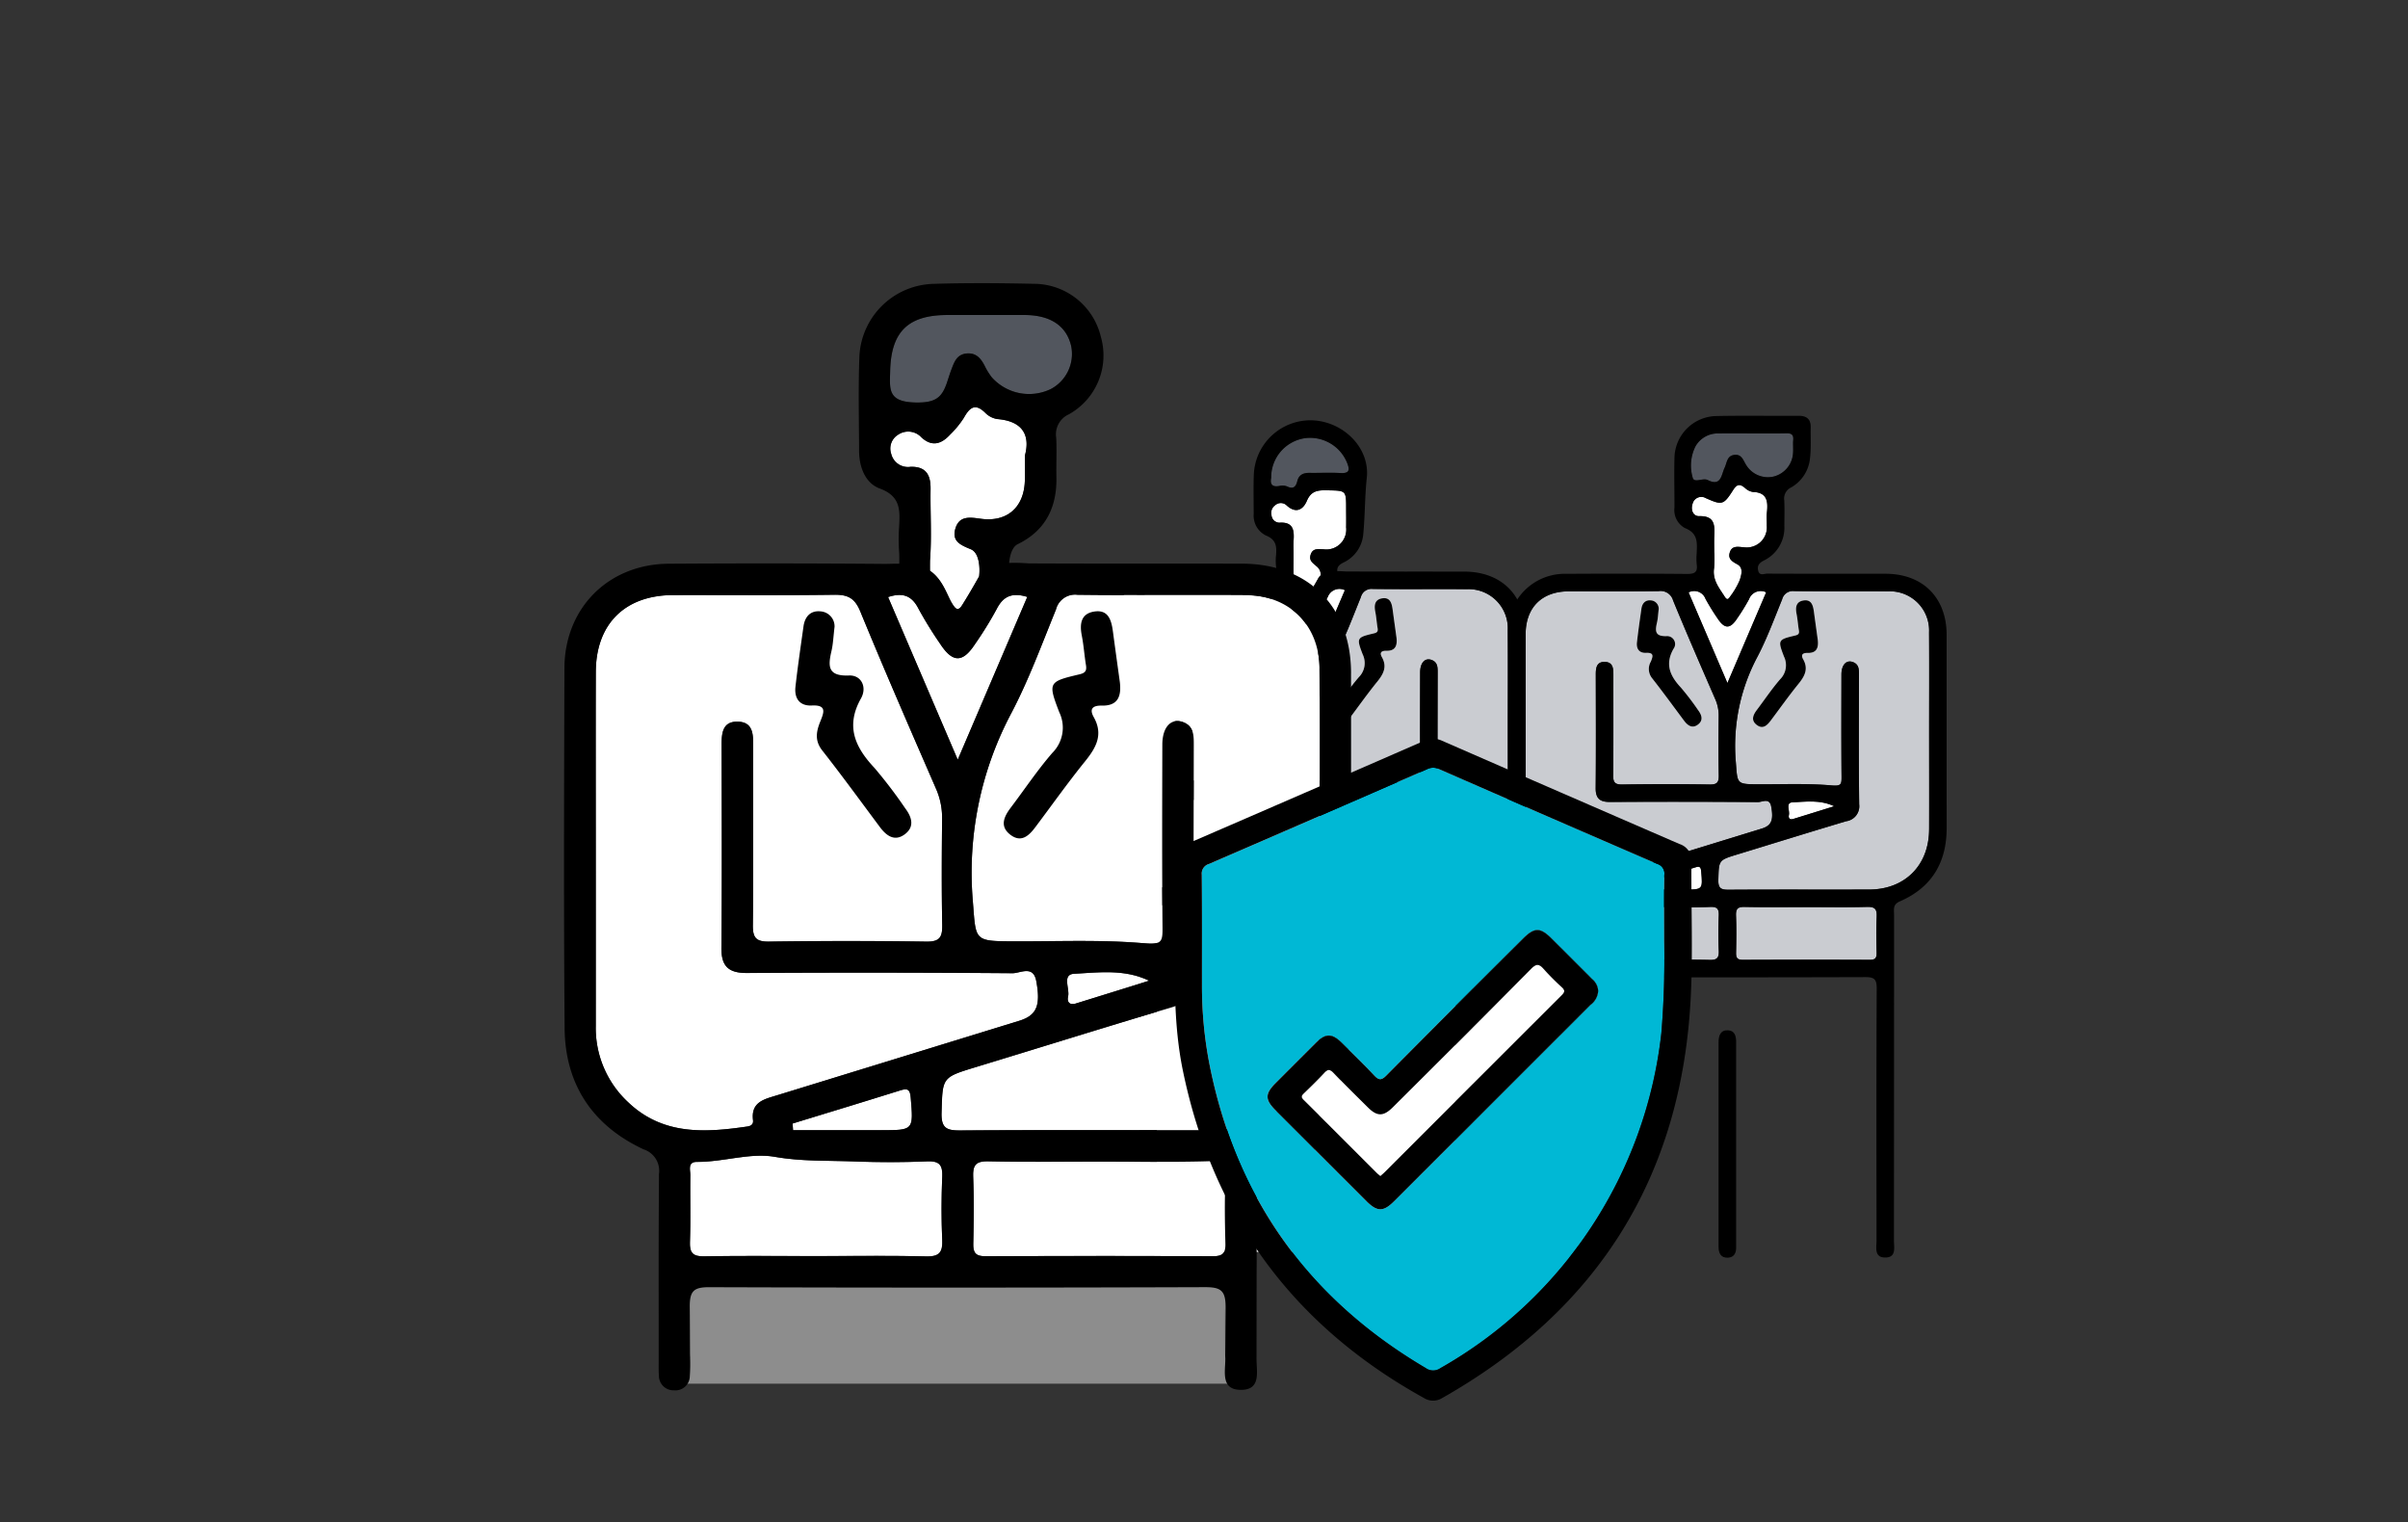 <svg xmlns="http://www.w3.org/2000/svg" width="348" height="220" viewBox="0 0 348 220">
  <rect x="0" y="0" width="348" height="220" fill="#333333" stroke="none"/>
  <g id="_pc_sp_alt_" data-name="【pc・sp】&lt;alt=&quot;&quot;&gt;" transform="translate(-136 -91)">
    <g id="グループ_2962" data-name="グループ 2962" transform="translate(217.511 131.919)">
      <g id="グループ_2964" data-name="グループ 2964">
        <path id="パス_17171" data-name="パス 17171" d="M433.633,115.864a1.79,1.79,0,0,0-2.474.99,30.042,30.042,0,0,1-1.742,2.818c-1,1.521-1.806,1.506-2.816-.049a32,32,0,0,1-1.739-2.82,1.745,1.745,0,0,0-2.444-.928l5.611,13.1,5.6-13.113" transform="translate(-259.901 -71.191)" fill="#fff"/>
        <path id="パス_17172" data-name="パス 17172" d="M432.488,76.831a2.061,2.061,0,0,1-1.122-.551c-.757-.649-1.183-.616-1.772.312-1.372,2.16-1.6,2.154-3.912,1.135a1.3,1.3,0,0,0-1.919.795c-.305.861.044,1.829.958,1.807,2.293-.056,2.238,1.363,2.169,2.929-.032.738-.005,1.478-.005,2.217a15.7,15.7,0,0,1-.021,2.373c-.255,1.647.691,2.8,1.482,4.033.211.329.436.693.789.132a11.114,11.114,0,0,0,1.438-2.439c.215-.7.585-1.767-.325-2.269-.785-.432-1.419-.811-1.1-1.771.341-1.016,1.23-.749,2.015-.714a2.907,2.907,0,0,0,3.323-3.125c.02-.633-.053-1.273.015-1.9.172-1.58.054-2.89-2.016-2.965" transform="translate(-260.662 -46.661)" fill="#fff"/>
        <path id="パス_17173" data-name="パス 17173" d="M425.78,63.144c1.946.982,1.95-.779,2.433-1.785.352-.732.318-1.736,1.429-1.856,1.04-.112,1.251.768,1.661,1.423a3.678,3.678,0,0,0,3.938,1.722,3.716,3.716,0,0,0,2.857-3.393c.048-.63-.026-1.27.028-1.9.068-.785-.276-.99-1.008-.971-1.636.041-3.274.013-4.912.016s-3.275-.018-4.912.005A3.693,3.693,0,0,0,424,58.267a6.185,6.185,0,0,0-.419,4.477c.179.921,1.465.032,2.195.4" transform="translate(-260.484 -34.691)" fill="#52565e"/>
        <path id="パス_17174" data-name="パス 17174" d="M373.416,158.5c.3-.044.491-.186.451-.511-.183-1.483.937-1.692,1.951-2q9.744-3,19.488-5.994c1.407-.433,1.749-1.215,1.38-3.2-.243-1.308-1.291-.628-1.911-.633q-10.688-.085-21.377-.018c-1.477.008-2.093-.508-2.078-2.033.052-5.436.026-10.873.015-16.31,0-.964.066-1.936,1.31-1.9s1.236,1.041,1.234,1.98c-.009,4.8.024,9.607-.026,14.41-.011,1.024.261,1.342,1.311,1.328q6.333-.087,12.667,0c1.1.017,1.3-.384,1.278-1.361-.055-2.849-.038-5.7-.009-8.551a5.811,5.811,0,0,0-.506-2.441c-2.059-4.736-4.125-9.47-6.086-14.247a1.87,1.87,0,0,0-2.1-1.342c-4.327.058-8.656.015-12.984.027-3.882.01-6.212,2.327-6.223,6.2-.013,4.751,0,9.5,0,14.252s0,9.5,0,14.252a8.157,8.157,0,0,0,2.667,6.206c2.787,2.609,6.143,2.4,9.552,1.9" transform="translate(-222.232 -71.166)" fill="#caccd1"/>
        <path id="パス_17175" data-name="パス 17175" d="M459.18,234.28c-2.9.084-5.8.028-8.7.028-3.007,0-6.016.042-9.022-.024-1-.022-1.264.293-1.225,1.252.072,1.791.048,3.587.008,5.38-.016.732.192,1.015.971,1.012q9.18-.039,18.361,0c.771,0,1-.266.978-1.006-.041-1.74-.077-3.485.011-5.222.055-1.085-.234-1.455-1.377-1.421" transform="translate(-270.857 -144.144)" fill="#caccd1"/>
        <path id="パス_17176" data-name="パス 17176" d="M460.6,197.218c1.977-.607,3.951-1.226,5.926-1.84-2.019-.955-4.065-.664-6.054-.559-1,.053-.338,1.2-.487,1.832-.1.431.115.721.616.567" transform="translate(-282.964 -119.79)" fill="#fff"/>
        <path id="パス_17177" data-name="パス 17177" d="M464.055,121.6a5.659,5.659,0,0,0-5.881-5.9c-4.541-.032-9.084.023-13.624-.033a1.586,1.586,0,0,0-1.727,1.188c-1.133,2.783-2.175,5.622-3.561,8.279a27.362,27.362,0,0,0-3.137,15.219c.258,3.214.047,3.221,3.366,3.233,3.484.012,6.985-.145,10.445.158,1.417.124,1.48-.137,1.47-1.285-.045-4.911-.026-9.823-.015-14.734,0-1.414.716-2.158,1.678-1.793.873.332.856,1.089.855,1.851-.007,6.232-.049,12.464.03,18.694a2.187,2.187,0,0,1-1.875,2.445c-5.253,1.567-10.485,3.2-15.729,4.8-2.739.833-2.665.822-2.748,3.667-.037,1.274.432,1.439,1.537,1.432,6.759-.047,13.519-.009,20.278-.028,5.15-.015,8.623-3.505,8.643-8.673.019-4.647,0-9.295,0-13.942,0-4.858.025-9.717-.008-14.575" transform="translate(-266.781 -71.165)" fill="#caccd1"/>
        <path id="パス_17178" data-name="パス 17178" d="M401.244,234.826c.039-.943-.2-1.3-1.215-1.26-1.948.082-3.9.083-5.851.007a46.755,46.755,0,0,1-6.428-.372c-1.992-.35-4.152.427-6.267.408-.772-.007-.526.658-.532,1.071-.025,1.792.033,3.586-.029,5.377-.032.9.249,1.174,1.152,1.159,3-.051,6.01-.019,9.015-.019,2.952,0,5.906-.047,8.857.025,1.063.026,1.346-.323,1.3-1.336-.076-1.684-.07-3.375,0-5.06" transform="translate(-234.368 -143.425)" fill="#caccd1"/>
        <path id="パス_17179" data-name="パス 17179" d="M411.093,219.3c-2.887.906-5.783,1.782-8.676,2.669q.018.268.036.536h7.136c2.581,0,2.564-.011,2.345-2.608-.056-.666-.229-.789-.842-.6" transform="translate(-247.595 -134.881)" fill="#fff"/>
        <path id="パス_17180" data-name="パス 17180" d="M404.328,126.709c1.21-.055.965.561.681,1.266a2.12,2.12,0,0,0,.148,2.356c1.592,2.028,3.109,4.114,4.652,6.181.528.708,1.19,1.176,2,.57s.573-1.374.039-2.082a38.275,38.275,0,0,0-2.485-3.264c-1.569-1.673-2.344-3.366-1.086-5.594a1.149,1.149,0,0,0-.962-1.85c-1.743.069-1.692-.765-1.411-1.982.13-.56.149-1.146.245-1.938a1.21,1.21,0,0,0-1.128-1.245c-.812-.084-1.263.424-1.373,1.208-.228,1.614-.463,3.229-.646,4.848-.107.942.318,1.573,1.327,1.526" transform="translate(-247.944 -73.289)" fill="#fff"/>
        <path id="パス_17181" data-name="パス 17181" d="M455.43,120.744c-.12-.9-.359-1.779-1.5-1.6-1.09.17-1.189,1.008-1,1.953.152.776.2,1.57.331,2.351.073.444-.025.638-.512.754-2.5.594-2.566.639-1.64,3.044a2.87,2.87,0,0,1-.56,3.289c-1.207,1.393-2.237,2.939-3.351,4.412-.562.743-.907,1.528,0,2.2.858.634,1.47.052,1.98-.626,1.333-1.772,2.615-3.585,4.01-5.307.895-1.1,1.489-2.156.7-3.562-.381-.678-.075-.944.652-.929,1.327.028,1.582-.789,1.452-1.9-.187-1.359-.378-2.718-.56-4.078" transform="translate(-274.802 -73.291)" fill="#fff"/>
        <path id="パス_17182" data-name="パス 17182" d="M436.231,297.227v13.762c0,.317-.01.633,0,.949.026.85-.292,1.508-1.2,1.543-1,.038-1.339-.636-1.339-1.561q.008-14.791,0-29.581c0-.956.276-1.766,1.366-1.715,1,.047,1.177.859,1.175,1.733q-.017,7.435,0,14.87" transform="translate(-266.839 -172.658)"/>
        <path id="パス_17183" data-name="パス 17183" d="M417.962,81.454c-.007-5.376-3.444-8.815-8.808-8.825-5.7-.011-11.407.007-17.11-.021-.444,0-1.122.372-1.314-.419-.169-.7.121-1.118.806-1.468A5.273,5.273,0,0,0,394.51,65.7c.007-1.215.04-2.431-.011-3.643a1.778,1.778,0,0,1,.983-1.9,5.449,5.449,0,0,0,2.735-4.242c.176-1.459.068-2.952.1-4.429.025-1.214-.588-1.69-1.765-1.683-3.961.024-7.923-.049-11.882.034a6.16,6.16,0,0,0-6.043,6.11c-.059,2.375.008,4.753,0,7.129a2.956,2.956,0,0,0,1.508,2.947c1.937.748,1.765,2.169,1.7,3.683a8.682,8.682,0,0,0,.009,1.582c.167,1.166-.365,1.374-1.423,1.365q-8.713-.073-17.427-.015a8.181,8.181,0,0,0-8.409,8.417c-.029,9.664-.063,19.329.016,28.992a10.255,10.255,0,0,0,6.358,9.761,1.815,1.815,0,0,1,1.246,1.987c-.041,7.921-.023,15.843-.023,23.764q0,11.723,0,23.447c0,.422-.013.846.018,1.267a1.171,1.171,0,0,0,1.221,1.195,1.157,1.157,0,0,0,1.268-1.14,13.935,13.935,0,0,0,.026-1.424c0-12.146.022-24.292-.03-36.439,0-1.27.359-1.552,1.577-1.549q19.962.065,39.924,0c1.288-.005,1.674.271,1.668,1.622-.057,12.146-.038,24.292-.024,36.438,0,1-.366,2.42,1.2,2.457,1.711.04,1.314-1.459,1.315-2.5q.023-23.526.018-47.053c0-.733-.221-1.452.845-1.914,4.613-2,6.766-5.636,6.758-10.629-.014-9.294,0-18.589-.007-27.883M381.668,54.212a3.693,3.693,0,0,1,3.29-1.862c1.637-.023,3.274-.005,4.912-.005s3.275.025,4.912-.016c.732-.019,1.076.186,1.008.971-.055.629.02,1.27-.028,1.9a3.716,3.716,0,0,1-2.857,3.393,3.679,3.679,0,0,1-3.938-1.722c-.41-.655-.621-1.535-1.661-1.423-1.111.119-1.078,1.124-1.429,1.856-.482,1.006-.487,2.767-2.432,1.785-.73-.368-2.016.521-2.195-.4a6.181,6.181,0,0,1,.419-4.477m-.42,8.285a1.3,1.3,0,0,1,1.919-.795c2.315,1.018,2.541,1.025,3.913-1.135.589-.928,1.015-.96,1.772-.312a2.059,2.059,0,0,0,1.121.551c2.07.075,2.188,1.385,2.016,2.965-.068.626,0,1.267-.015,1.9a2.907,2.907,0,0,1-3.323,3.126c-.785-.036-1.674-.3-2.015.713-.322.96.312,1.339,1.1,1.771.911.5.541,1.567.326,2.269a11.135,11.135,0,0,1-1.438,2.439c-.353.561-.578.2-.789-.132-.791-1.233-1.737-2.386-1.482-4.033a15.681,15.681,0,0,0,.02-2.373c0-.739-.027-1.48.006-2.218.069-1.566.124-2.985-2.169-2.929-.914.022-1.264-.945-.958-1.807m1.86,13.752a32.1,32.1,0,0,0,1.739,2.82c1.01,1.555,1.819,1.57,2.816.049a29.849,29.849,0,0,0,1.742-2.818,1.79,1.79,0,0,1,2.474-.99l-5.6,13.114-5.611-13.1a1.745,1.745,0,0,1,2.444.928m-23.329,39.82a8.156,8.156,0,0,1-2.666-6.206q0-7.126,0-14.252c0-4.751-.011-9.5,0-14.252.011-3.868,2.341-6.185,6.223-6.2,4.328-.012,8.657.032,12.985-.027a1.87,1.87,0,0,1,2.1,1.343c1.961,4.777,4.027,9.511,6.086,14.247a5.81,5.81,0,0,1,.506,2.441c-.029,2.85-.046,5.7.009,8.551.019.977-.178,1.378-1.278,1.36q-6.333-.1-12.668,0c-1.049.014-1.322-.3-1.311-1.328.05-4.8.018-9.606.026-14.41,0-.939.012-1.947-1.234-1.98s-1.311.939-1.309,1.9c.011,5.437.037,10.874-.015,16.31-.015,1.524.6,2.041,2.078,2.032q10.688-.062,21.377.018c.621,0,1.669-.676,1.912.633.369,1.987.027,2.768-1.38,3.2q-9.744,3-19.489,5.994c-1.014.312-2.134.521-1.951,2,.04.326-.15.467-.451.512-3.409.5-6.765.71-9.552-1.9m20.362,2.2h-7.136q-.018-.268-.036-.536c2.893-.887,5.789-1.764,8.676-2.669.612-.192.786-.068.842.6.219,2.6.235,2.608-2.345,2.608m3.584,10.166c-2.951-.072-5.9-.025-8.857-.025-3.005,0-6.011-.032-9.015.019-.9.015-1.183-.262-1.152-1.159.063-1.791,0-3.585.03-5.377.006-.413-.24-1.078.532-1.071,2.115.019,4.275-.758,6.267-.408a46.819,46.819,0,0,0,6.428.372c1.948.076,3.9.074,5.851-.008,1.014-.042,1.254.317,1.215,1.261-.069,1.684-.075,3.376,0,5.06.046,1.013-.237,1.362-1.3,1.336m24.122-6.239c-.088,1.737-.052,3.482-.011,5.222.018.74-.206,1.009-.978,1.006q-9.18-.039-18.361,0c-.779,0-.987-.28-.971-1.012.04-1.793.064-3.59-.008-5.381-.038-.959.227-1.274,1.225-1.252,3.006.066,6.015.024,9.022.024,2.9,0,5.805.057,8.7-.028,1.144-.033,1.432.336,1.377,1.421m7.579-12.606c-.02,5.168-3.493,8.659-8.643,8.673-6.759.019-13.519-.018-20.278.028-1.1.008-1.575-.158-1.537-1.432.084-2.845.009-2.833,2.748-3.667,5.244-1.6,10.477-3.232,15.729-4.8a2.186,2.186,0,0,0,1.875-2.445c-.078-6.231-.036-12.463-.029-18.694,0-.762.018-1.52-.856-1.852-.962-.365-1.675.379-1.678,1.793-.011,4.911-.03,9.823.015,14.734.01,1.149-.052,1.409-1.47,1.286-3.459-.3-6.96-.146-10.445-.158-3.319-.011-3.109-.019-3.366-3.232A27.367,27.367,0,0,1,390.63,84.6c1.385-2.657,2.427-5.5,3.561-8.279a1.585,1.585,0,0,1,1.726-1.188c4.541.056,9.083,0,13.625.033a5.659,5.659,0,0,1,5.881,5.9c.033,4.858.008,9.717.008,14.575,0,4.647.015,9.294,0,13.941m-19.775-3.921c1.988-.1,4.035-.4,6.054.559-1.975.614-3.948,1.233-5.926,1.84-.5.154-.718-.136-.616-.567.15-.633-.512-1.779.487-1.832" transform="translate(-218.148 -30.636)"/>
        <path id="パス_17184" data-name="パス 17184" d="M404.328,126.709c1.21-.055.965.561.681,1.266a2.12,2.12,0,0,0,.148,2.356c1.592,2.028,3.109,4.114,4.652,6.181.528.708,1.19,1.176,2,.57s.573-1.374.039-2.082a38.275,38.275,0,0,0-2.485-3.264c-1.569-1.673-2.344-3.366-1.086-5.594a1.149,1.149,0,0,0-.962-1.85c-1.743.069-1.692-.765-1.411-1.982.13-.56.149-1.146.245-1.938a1.21,1.21,0,0,0-1.128-1.245c-.812-.084-1.263.424-1.373,1.208-.228,1.614-.463,3.229-.646,4.848-.107.942.318,1.573,1.327,1.526" transform="translate(-247.944 -73.289)"/>
        <path id="パス_17185" data-name="パス 17185" d="M455.43,120.744c-.12-.9-.359-1.779-1.5-1.6-1.09.17-1.189,1.008-1,1.953.152.776.2,1.57.331,2.351.073.444-.025.638-.512.754-2.5.594-2.566.639-1.64,3.044a2.87,2.87,0,0,1-.56,3.289c-1.207,1.393-2.237,2.939-3.351,4.412-.562.743-.907,1.528,0,2.2.858.634,1.47.052,1.98-.626,1.333-1.772,2.615-3.585,4.01-5.307.895-1.1,1.489-2.156.7-3.562-.381-.678-.075-.944.652-.929,1.327.028,1.582-.789,1.452-1.9-.187-1.359-.378-2.718-.56-4.078" transform="translate(-274.802 -73.291)"/>
        <rect id="長方形_2025" data-name="長方形 2025" width="45.141" height="40.843" transform="translate(85.057 99.143)" fill="#fff"/>
        <path id="パス_17186" data-name="パス 17186" d="M215.169,157.69c.3-.044.491-.186.451-.511-.183-1.483.937-1.692,1.951-2q9.744-3,19.488-5.994c1.407-.433,1.749-1.215,1.38-3.2-.243-1.308-1.291-.628-1.911-.633q-10.688-.085-21.377-.018c-1.477.008-2.093-.508-2.078-2.033.052-5.436.026-10.873.015-16.31,0-.964.066-1.936,1.31-1.9s1.235,1.041,1.233,1.98c-.009,4.8.024,9.607-.026,14.41-.011,1.024.261,1.342,1.311,1.328q6.333-.087,12.667,0c1.1.017,1.3-.384,1.278-1.361-.055-2.849-.038-5.7-.009-8.551a5.811,5.811,0,0,0-.506-2.441c-2.059-4.736-4.125-9.47-6.086-14.247a1.87,1.87,0,0,0-2.1-1.342c-4.328.058-8.656.015-12.985.027-3.882.01-6.212,2.327-6.223,6.2-.013,4.751,0,9.5,0,14.252s0,9.5,0,14.252a8.157,8.157,0,0,0,2.667,6.206c2.787,2.609,6.143,2.4,9.552,1.9" transform="translate(-124.867 -70.669)" fill="#fff"/>
        <path id="パス_17187" data-name="パス 17187" d="M275.386,115.057a1.79,1.79,0,0,0-2.474.99,30.073,30.073,0,0,1-1.742,2.818c-1,1.521-1.806,1.506-2.816-.049a31.994,31.994,0,0,1-1.739-2.82,1.745,1.745,0,0,0-2.444-.928l5.611,13.1,5.6-13.113" transform="translate(-162.537 -70.694)" fill="#fff"/>
        <path id="パス_17188" data-name="パス 17188" d="M273.216,86.315a2.879,2.879,0,0,0,3.277-3.159c.022-.9,0-1.792,0-2.688,0-2.658,0-2.62-2.634-2.674-1.313-.027-2.391-.02-3.037,1.508-.569,1.345-1.644,1.9-2.989.616a1.216,1.216,0,0,0-1.61.043,1.344,1.344,0,0,0-.525,1.4,1.174,1.174,0,0,0,1.153,1.113C268.813,82.345,269,83.506,268.9,85c-.048.682-.008,1.37-.006,2.055,0,1.107-.033,2.215.009,3.321a.967.967,0,0,0,.015.116,10.735,10.735,0,0,1,1.348,2.28c.211.329.435.693.788.132.505-.8.99-1.638,1.438-2.439a1.361,1.361,0,0,1,.33-.385,1.563,1.563,0,0,0-.551-1.263c-.6-.529-1.191-.855-.9-1.743.315-.956,1.112-.768,1.845-.757" transform="translate(-163.463 -47.861)" fill="#fff"/>
        <path id="パス_17189" data-name="パス 17189" d="M266.8,65.014a1.843,1.843,0,0,1,1.09.091c.893.423,1.248.013,1.444-.782.232-.942.907-1.2,1.793-1.19,1.478.019,2.961-.063,4.434.024,1.347.079,1.371-.477.962-1.494a5.775,5.775,0,0,0-6.106-3.538,5.717,5.717,0,0,0-4.858,5.728c-.17.86.093,1.4,1.241,1.161" transform="translate(-163.361 -35.722)" fill="#52565e"/>
        <path id="パス_17190" data-name="パス 17190" d="M252.846,218.5c-2.887.906-5.783,1.782-8.676,2.669q.018.268.036.536h7.136c2.581,0,2.564-.011,2.345-2.608-.056-.666-.229-.789-.842-.6" transform="translate(-150.231 -134.385)" fill="#fff"/>
        <path id="パス_17191" data-name="パス 17191" d="M302.348,196.411c1.977-.608,3.951-1.226,5.926-1.84-2.019-.955-4.065-.664-6.054-.559-1,.053-.338,1.2-.487,1.832-.1.431.115.721.616.567" transform="translate(-185.599 -119.293)" fill="#fff"/>
        <path id="パス_17192" data-name="パス 17192" d="M300.933,233.472c-2.9.084-5.8.028-8.7.028-3.007,0-6.016.042-9.022-.024-1-.022-1.264.293-1.225,1.252.072,1.791.048,3.587.008,5.38-.016.732.192,1.015.971,1.012q9.18-.039,18.361,0c.771,0,1-.266.978-1.006-.041-1.74-.077-3.485.011-5.222.055-1.085-.233-1.455-1.377-1.421" transform="translate(-173.493 -143.647)" fill="#fff"/>
        <path id="パス_17193" data-name="パス 17193" d="M305.807,120.792a5.659,5.659,0,0,0-5.881-5.9c-4.541-.032-9.084.023-13.624-.033a1.586,1.586,0,0,0-1.727,1.188c-1.133,2.783-2.175,5.622-3.561,8.279a27.362,27.362,0,0,0-3.137,15.219c.258,3.214.047,3.221,3.366,3.233,3.484.012,6.985-.145,10.445.158,1.417.124,1.48-.137,1.47-1.285-.045-4.911-.026-9.823-.015-14.734,0-1.414.716-2.158,1.678-1.793.873.332.856,1.089.855,1.851-.007,6.232-.049,12.464.03,18.694a2.187,2.187,0,0,1-1.875,2.445c-5.253,1.567-10.485,3.2-15.729,4.8-2.739.833-2.665.822-2.748,3.667-.037,1.274.432,1.439,1.537,1.432,6.759-.047,13.519-.009,20.278-.028,5.15-.015,8.623-3.505,8.643-8.673.018-4.647,0-9.295,0-13.942,0-4.858.025-9.717-.008-14.575" transform="translate(-169.416 -70.668)" fill="#caccd1"/>
        <path id="パス_17194" data-name="パス 17194" d="M243,234.018c.039-.943-.2-1.3-1.215-1.26-1.947.082-3.9.083-5.851.007a46.755,46.755,0,0,1-6.428-.372c-1.992-.35-4.152.427-6.267.408-.772-.007-.526.658-.532,1.071-.025,1.792.033,3.586-.029,5.377-.032.9.249,1.174,1.152,1.159,3-.051,6.01-.019,9.015-.019,2.952,0,5.906-.047,8.857.025,1.063.026,1.346-.323,1.3-1.336-.076-1.684-.07-3.375,0-5.06" transform="translate(-137.003 -142.928)" fill="#fff"/>
        <path id="パス_17195" data-name="パス 17195" d="M246.08,125.9c1.21-.055.965.561.681,1.266a2.12,2.12,0,0,0,.148,2.356c1.592,2.028,3.109,4.114,4.652,6.181.528.708,1.19,1.176,2,.57s.572-1.373.038-2.082a38.264,38.264,0,0,0-2.485-3.264c-1.569-1.673-2.344-3.366-1.086-5.594a1.149,1.149,0,0,0-.962-1.85c-1.743.069-1.692-.765-1.411-1.982.13-.56.149-1.146.245-1.938a1.21,1.21,0,0,0-1.128-1.245c-.812-.084-1.263.424-1.373,1.208-.228,1.614-.463,3.229-.646,4.848-.107.942.318,1.573,1.327,1.526" transform="translate(-150.579 -72.792)" fill="#fff"/>
        <path id="パス_17196" data-name="パス 17196" d="M297.183,119.936c-.12-.9-.359-1.779-1.5-1.6-1.09.17-1.189,1.008-1,1.953.152.776.2,1.57.331,2.351.073.444-.025.638-.512.754-2.5.594-2.566.639-1.64,3.044a2.87,2.87,0,0,1-.56,3.289c-1.207,1.393-2.236,2.939-3.351,4.412-.562.743-.907,1.528,0,2.2.858.634,1.47.052,1.98-.626,1.334-1.772,2.615-3.585,4.01-5.307.895-1.1,1.489-2.156.7-3.562-.38-.678-.075-.944.652-.929,1.327.028,1.582-.789,1.452-1.9-.187-1.359-.378-2.718-.56-4.078" transform="translate(-177.437 -72.793)" fill="#fff"/>
        <path id="パス_17197" data-name="パス 17197" d="M259.715,82.2c-.007-5.376-3.444-8.815-8.808-8.825-5.7-.011-11.406.007-17.11-.021-.166,0-.662-.052-1.258-.047-.068-.627.312-.951.9-1.25a4.989,4.989,0,0,0,2.851-4.118c.26-2.7.217-5.408.509-8.127.471-4.4-3.5-8.194-7.97-8.3a8.192,8.192,0,0,0-8.356,7.806c-.073,1.9-.023,3.8-.016,5.7a3.185,3.185,0,0,0,1.772,3.14c1.494.6,1.559,1.6,1.453,2.858a7.3,7.3,0,0,0,0,1.582,2.169,2.169,0,0,1,0,.69c.129.041.255.087.382.132a16.807,16.807,0,0,0-1.9-.028q-8.712-.073-17.427-.015a8.182,8.182,0,0,0-8.409,8.417c-.029,9.664-.063,19.329.016,28.992a10.255,10.255,0,0,0,6.358,9.761,1.815,1.815,0,0,1,1.246,1.987c-.041,7.921-.023,15.843-.023,23.764q0,11.723,0,23.447c0,.422-.013.846.018,1.267a1.171,1.171,0,0,0,1.221,1.195,1.157,1.157,0,0,0,1.268-1.14,14.05,14.05,0,0,0,.027-1.424c0-12.146.021-24.292-.03-36.438-.005-1.27.359-1.552,1.577-1.549q19.961.065,39.923,0c1.288-.005,1.675.271,1.668,1.622-.058,12.146-.038,24.292-.025,36.438,0,1-.366,2.42,1.2,2.457,1.711.04,1.315-1.458,1.316-2.5q.022-23.526.017-47.053c0-.733-.221-1.452.845-1.914,4.613-2,6.766-5.636,6.758-10.629-.013-9.294,0-18.589-.007-27.883M222.98,59.825a5.716,5.716,0,0,1,4.858-5.728,5.776,5.776,0,0,1,6.106,3.538c.409,1.017.385,1.573-.962,1.494-1.474-.087-2.956,0-4.435-.024-.886-.012-1.561.249-1.793,1.19-.2.8-.551,1.206-1.444.783a1.844,1.844,0,0,0-1.091-.091c-1.148.237-1.411-.3-1.24-1.162m.043,5.369a1.344,1.344,0,0,1,.525-1.4,1.217,1.217,0,0,1,1.61-.043c1.345,1.283,2.42.729,2.989-.616.646-1.528,1.724-1.535,3.037-1.508,2.633.054,2.635.016,2.634,2.674,0,.9.018,1.792,0,2.688a2.878,2.878,0,0,1-3.277,3.159c-.734-.011-1.53-.2-1.846.757-.293.888.3,1.214.9,1.743a1.564,1.564,0,0,1,.551,1.263,1.353,1.353,0,0,0-.33.385c-.448.8-.933,1.636-1.438,2.439-.353.561-.578.2-.789-.132a10.724,10.724,0,0,0-1.348-2.281,1.028,1.028,0,0,1-.014-.115c-.043-1.105-.01-2.214-.01-3.321,0-.685-.042-1.373.007-2.055.1-1.492-.085-2.653-2.043-2.524a1.174,1.174,0,0,1-1.153-1.114M224.861,77a32.1,32.1,0,0,0,1.739,2.82c1.01,1.555,1.819,1.57,2.816.049a29.784,29.784,0,0,0,1.742-2.818,1.79,1.79,0,0,1,2.474-.99l-5.6,13.113c-1.988-4.642-3.8-8.866-5.611-13.1a1.745,1.745,0,0,1,2.444.928m-23.328,39.82a8.156,8.156,0,0,1-2.667-6.206q0-7.126,0-14.252c0-4.751-.011-9.5,0-14.252.011-3.868,2.341-6.185,6.223-6.2,4.328-.012,8.657.032,12.985-.027a1.869,1.869,0,0,1,2.1,1.343c1.961,4.777,4.027,9.511,6.086,14.247a5.8,5.8,0,0,1,.506,2.442c-.029,2.85-.047,5.7.009,8.551.018.977-.178,1.378-1.278,1.36q-6.333-.1-12.667,0c-1.049.014-1.322-.3-1.311-1.328.05-4.8.018-9.606.026-14.41,0-.939.012-1.948-1.233-1.98s-1.312.939-1.31,1.9c.011,5.437.037,10.874-.015,16.31-.015,1.524.6,2.041,2.078,2.032q10.688-.062,21.377.018c.621,0,1.669-.676,1.912.633.368,1.987.027,2.768-1.381,3.2q-9.744,3-19.488,5.994c-1.014.312-2.134.521-1.951,2,.04.326-.15.467-.451.512-3.409.5-6.765.71-9.552-1.9m20.362,2.2h-7.136q-.018-.268-.036-.536c2.893-.887,5.789-1.764,8.676-2.669.612-.192.786-.068.842.6.219,2.6.235,2.608-2.345,2.608m3.584,10.166c-2.951-.072-5.9-.025-8.857-.025-3.005,0-6.011-.032-9.015.019-.9.015-1.183-.262-1.152-1.159.063-1.791,0-3.585.03-5.377.006-.413-.24-1.078.532-1.071,2.115.019,4.275-.758,6.267-.408a46.814,46.814,0,0,0,6.428.372c1.948.076,3.9.074,5.851-.008,1.014-.042,1.253.317,1.215,1.261-.069,1.684-.075,3.376,0,5.06.045,1.013-.237,1.362-1.3,1.336M249.6,122.94c-.088,1.737-.053,3.482-.012,5.222.018.74-.206,1.009-.977,1.006q-9.18-.039-18.361,0c-.779,0-.988-.28-.971-1.012.04-1.793.063-3.59-.008-5.381-.038-.959.227-1.274,1.225-1.252,3.006.066,6.014.024,9.022.024,2.9,0,5.806.057,8.7-.028,1.144-.033,1.432.336,1.378,1.421m7.579-12.606c-.02,5.168-3.493,8.659-8.643,8.673-6.759.019-13.519-.018-20.278.028-1.105.008-1.575-.158-1.537-1.432.083-2.845.009-2.833,2.748-3.667,5.244-1.6,10.476-3.232,15.729-4.8a2.186,2.186,0,0,0,1.876-2.445c-.078-6.231-.037-12.463-.03-18.694,0-.762.018-1.52-.856-1.852-.962-.365-1.675.379-1.678,1.793-.011,4.911-.03,9.823.015,14.734.01,1.149-.052,1.409-1.47,1.286-3.459-.3-6.96-.146-10.444-.158-3.319-.011-3.109-.019-3.366-3.233a27.364,27.364,0,0,1,3.137-15.22c1.385-2.657,2.427-5.5,3.561-8.279a1.585,1.585,0,0,1,1.726-1.188c4.541.056,9.083,0,13.625.033a5.66,5.66,0,0,1,5.881,5.9c.033,4.858.008,9.717.008,14.575,0,4.647.015,9.294,0,13.941M237.4,106.412c1.988-.1,4.035-.4,6.053.559-1.974.614-3.948,1.233-5.926,1.84-.5.154-.718-.136-.616-.567.15-.633-.512-1.779.488-1.832" transform="translate(-120.783 -31.693)"/>
        <path id="パス_17198" data-name="パス 17198" d="M276.814,279.816c-1.09-.052-1.367.759-1.367,1.715q.008,14.79,0,29.581c0,.925.337,1.6,1.338,1.561.906-.035,1.225-.693,1.2-1.543-.009-.316,0-.633,0-.949q0-6.881,0-13.763,0-7.435.005-14.869c0-.873-.175-1.686-1.175-1.733" transform="translate(-169.474 -172.161)"/>
        <path id="パス_17199" data-name="パス 17199" d="M246.08,125.9c1.21-.055.965.561.681,1.266a2.12,2.12,0,0,0,.148,2.356c1.592,2.028,3.109,4.114,4.652,6.181.528.708,1.19,1.176,2,.57s.572-1.373.038-2.082a38.264,38.264,0,0,0-2.485-3.264c-1.569-1.673-2.344-3.366-1.086-5.594a1.149,1.149,0,0,0-.962-1.85c-1.743.069-1.692-.765-1.411-1.982.13-.56.149-1.146.245-1.938a1.21,1.21,0,0,0-1.128-1.245c-.812-.084-1.263.424-1.373,1.208-.228,1.614-.463,3.229-.646,4.848-.107.942.318,1.573,1.327,1.526" transform="translate(-150.579 -72.792)"/>
        <path id="パス_17200" data-name="パス 17200" d="M297.183,119.936c-.12-.9-.359-1.779-1.5-1.6-1.09.17-1.189,1.008-1,1.953.152.776.2,1.57.331,2.351.073.444-.025.638-.512.754-2.5.594-2.566.639-1.64,3.044a2.87,2.87,0,0,1-.56,3.289c-1.207,1.393-2.236,2.939-3.351,4.412-.562.743-.907,1.528,0,2.2.858.634,1.47.052,1.98-.626,1.334-1.772,2.615-3.585,4.01-5.307.895-1.1,1.489-2.156.7-3.562-.38-.678-.075-.944.652-.929,1.327.028,1.582-.789,1.452-1.9-.187-1.359-.378-2.718-.56-4.078" transform="translate(-177.437 -72.793)"/>
        <rect id="長方形_2026" data-name="長方形 2026" width="80.978" height="15.422" transform="translate(16.525 143.607)" fill="#8d8d8d"/>
        <path id="パス_17201" data-name="パス 17201" d="M138.08,48.313a3.1,3.1,0,0,1-1.742-.895c-1.5-1.477-2.287-.746-3.112.731a13.662,13.662,0,0,1-1.969,2.4c-1.252,1.368-2.62,1.83-4.165.4a2.591,2.591,0,0,0-3.373-.366,2.333,2.333,0,0,0-.987,2.739,2.492,2.492,0,0,0,2.8,1.892c2.282-.054,2.924,1.209,2.893,3.239-.052,3.4.179,6.823-.076,10.207-.014.178-.016.9-.01,1.577,1.881,1.271,2.5,3.637,3.218,4.757.378.59.781,1.244,1.414.237.867-1.378,1.7-2.806,2.471-4.187.158-1.23.025-3.411-1.192-3.914-1.444-.6-2.765-1.13-2.25-2.944.551-1.941,2.081-1.684,3.7-1.464,3.761.514,6.2-1.637,6.348-5.4.04-1.038.006-2.08.006-3.708.76-2.779-.133-4.992-3.973-5.3" transform="translate(-75.452 -28.678)" fill="#fff"/>
        <path id="パス_17202" data-name="パス 17202" d="M141.852,117.393c-2.276-.7-3.52-.036-4.439,1.776a53.682,53.682,0,0,1-3.124,5.055c-1.788,2.729-3.24,2.7-5.051-.087a57.354,57.354,0,0,1-3.12-5.059c-.94-1.841-2.241-2.378-4.385-1.665l10.065,23.5,10.053-23.524" transform="translate(-74.899 -72.054)" fill="#fff"/>
        <path id="パス_17203" data-name="パス 17203" d="M126.114,24.595c2.9.06,3.818-.7,4.566-2.91.211-.625.4-1.259.634-1.875.407-1.063.77-2.161,2.186-2.293,1.373-.128,2.051.689,2.607,1.757a9.532,9.532,0,0,0,1.035,1.681,7.222,7.222,0,0,0,8.529,1.694,5.73,5.73,0,0,0,2.949-6.2c-.659-2.9-2.959-4.466-6.643-4.5-1.983-.016-3.967,0-5.951,0-1.795,0-3.59-.007-5.385,0-5.644.025-8.053,2.468-8.183,8.084-.061,2.629-.386,4.475,3.656,4.558" transform="translate(-75.326 -7.351)" fill="#52565e"/>
        <path id="パス_17204" data-name="パス 17204" d="M33.832,193.871c.54-.079.881-.333.809-.917-.328-2.66,1.681-3.036,3.5-3.6q17.479-5.377,34.96-10.753c2.524-.777,3.138-2.179,2.476-5.743-.436-2.347-2.315-1.127-3.429-1.136q-19.173-.154-38.348-.032c-2.65.015-3.753-.911-3.727-3.646.093-9.752.047-19.505.027-29.258,0-1.731.118-3.473,2.35-3.415s2.216,1.868,2.213,3.552c-.016,8.616.043,17.234-.047,25.849-.02,1.837.469,2.408,2.351,2.382q11.361-.156,22.724,0c1.973.031,2.326-.688,2.292-2.441-.1-5.111-.067-10.226-.015-15.339a10.422,10.422,0,0,0-.908-4.38c-3.694-8.5-7.4-16.988-10.917-25.557-.793-1.931-1.811-2.435-3.766-2.408-7.763.1-15.528.027-23.292.048-6.964.018-11.143,4.174-11.163,11.113-.024,8.522-.006,17.044-.005,25.566s0,17.044,0,25.566A14.633,14.633,0,0,0,16.7,190.465c5,4.681,11.019,4.3,17.135,3.406" transform="translate(-7.326 -72.01)" fill="#fff"/>
        <path id="パス_17205" data-name="パス 17205" d="M196.424,127.681c-.042-6.241-4.336-10.543-10.549-10.586-8.147-.056-16.295.041-24.441-.059a2.844,2.844,0,0,0-3.1,2.131c-2.033,4.992-3.9,10.085-6.387,14.851a49.087,49.087,0,0,0-5.628,27.3c.462,5.765.085,5.779,6.039,5.8,6.25.022,12.53-.26,18.736.283,2.542.222,2.655-.245,2.636-2.306-.08-8.81-.047-17.62-.026-26.43.006-2.536,1.285-3.871,3.01-3.216,1.566.6,1.536,1.954,1.535,3.322-.013,11.178-.088,22.358.052,33.535.033,2.628-1.058,3.7-3.364,4.385-9.423,2.812-18.809,5.746-28.216,8.609-4.913,1.5-4.78,1.475-4.93,6.578-.067,2.285.776,2.582,2.757,2.568,12.125-.084,24.251-.017,36.377-.05,9.239-.027,15.468-6.288,15.5-15.559.033-8.336.007-16.673.006-25.009,0-8.715.043-17.431-.015-26.146" transform="translate(-87.24 -72.009)" fill="#fff"/>
        <path id="パス_17206" data-name="パス 17206" d="M190.22,263.333c3.546-1.09,7.087-2.2,10.63-3.3-3.621-1.713-7.293-1.191-10.86-1-1.793.095-.606,2.15-.874,3.286-.183.774.206,1.294,1.1,1.018" transform="translate(-116.271 -159.235)" fill="#fff"/>
        <path id="パス_17207" data-name="パス 17207" d="M187.681,329.814c-5.2.151-10.41.05-15.615.05-5.395,0-10.791.076-16.183-.043-1.791-.039-2.268.526-2.2,2.246.129,3.213.086,6.435.015,9.652-.029,1.313.344,1.821,1.742,1.815q16.468-.07,32.937,0c1.384.005,1.785-.477,1.754-1.8-.074-3.122-.139-6.252.02-9.367.1-1.947-.419-2.61-2.471-2.55" transform="translate(-94.554 -202.923)" fill="#fff"/>
        <path id="パス_17208" data-name="パス 17208" d="M83.753,330.795c.069-1.692-.361-2.337-2.18-2.261-3.493.147-7,.15-10.5.013-3.838-.15-7.638.016-11.531-.668-3.573-.627-7.448.766-11.242.732-1.385-.012-.945,1.181-.955,1.922-.045,3.215.06,6.434-.053,9.646-.056,1.608.447,2.106,2.066,2.078,5.39-.092,10.781-.035,16.172-.034,5.3,0,10.6-.084,15.887.044,1.907.047,2.415-.579,2.332-2.4-.137-3.02-.127-6.055,0-9.077" transform="translate(-29.097 -201.634)" fill="#fff"/>
        <path id="パス_17209" data-name="パス 17209" d="M101.42,302.951c-5.178,1.624-10.373,3.2-15.563,4.788q.032.481.065.962h12.8c4.629,0,4.6-.019,4.207-4.678-.1-1.2-.412-1.417-1.51-1.072" transform="translate(-52.825 -186.306)" fill="#fff"/>
        <path id="パス_17210" data-name="パス 17210" d="M89.282,136.847c2.171-.1,1.732,1.006,1.221,2.27-.583,1.441-.872,2.778.265,4.227,2.856,3.637,5.578,7.381,8.345,11.088.947,1.269,2.135,2.109,3.588,1.023,1.436-1.074,1.027-2.464.069-3.735a68.716,68.716,0,0,0-4.457-5.854c-2.815-3-4.2-6.037-1.949-10.035.911-1.615.071-3.391-1.726-3.319-3.126.124-3.036-1.373-2.531-3.555.232-1.005.268-2.056.44-3.476a2.171,2.171,0,0,0-2.024-2.234c-1.456-.15-2.265.761-2.463,2.166-.409,2.9-.831,5.792-1.16,8.7-.191,1.69.571,2.821,2.381,2.738" transform="translate(-53.45 -75.82)" fill="#fff"/>
        <path id="パス_17211" data-name="パス 17211" d="M180.954,126.148c-.216-1.613-.644-3.192-2.691-2.874-1.955.3-2.133,1.808-1.8,3.5.272,1.392.364,2.817.594,4.217.13.8-.045,1.145-.919,1.352-4.486,1.065-4.6,1.146-2.942,5.461a5.148,5.148,0,0,1-1,5.9c-2.165,2.5-4.012,5.272-6.011,7.915-1.008,1.333-1.627,2.74,0,3.945,1.54,1.137,2.637.094,3.552-1.122,2.392-3.178,4.692-6.431,7.193-9.521,1.6-1.981,2.671-3.867,1.255-6.39-.682-1.216-.135-1.694,1.17-1.666,2.381.05,2.839-1.415,2.6-3.408-.335-2.438-.677-4.875-1-7.314" transform="translate(-101.63 -75.821)" fill="#fff"/>
        <path id="パス_17212" data-name="パス 17212" d="M113.741,56.362c-.012-9.644-6.178-15.812-15.8-15.831-10.231-.02-20.462.012-30.693-.037-.357,0-1.572-.131-2.92-.064.09-1.079.439-2.326,1.242-2.716,4.012-1.947,5.687-5.333,5.589-9.711-.042-1.894.071-3.793-.031-5.682a3.161,3.161,0,0,1,1.82-3.364A9.732,9.732,0,0,0,77.588,7.77,9.98,9.98,0,0,0,67.872.091C63.043-.013,58.206-.051,53.38.1A11.008,11.008,0,0,0,42.686,10.612c-.173,4.541-.06,9.093-.043,13.64.009,2.351.912,4.666,3,5.427,3.033,1.106,2.916,3.167,2.783,5.558a24.947,24.947,0,0,0,.01,3.692c.021.221.025.94.015,1.616-.915-.016-1.687.027-2.044.023q-15.63-.13-31.262-.026C6.433,40.591.085,46.925.059,55.64.007,72.976-.053,90.313.087,107.649c.065,8.127,4.039,14.08,11.4,17.511a3.254,3.254,0,0,1,2.235,3.564c-.073,14.21-.04,12.827-.039,26.848,0,.758-.024,1.518.032,2.272a2.1,2.1,0,0,0,2.19,2.143,2.075,2.075,0,0,0,2.274-2.044,24.917,24.917,0,0,0,.047-2.556c0-21.788.039,14.267-.054-7.521-.009-2.278.644-2.785,2.83-2.778q35.809.116,71.617-.006c2.31-.008,3,.487,2.992,2.911-.1,21.788-.07-14.267-.044,7.521,0,1.786-.656,4.341,2.152,4.407,3.068.072,2.357-2.617,2.359-4.477.027-28.135.015,1.572.032-26.563,0-1.315-.4-2.6,1.516-3.432,8.276-3.585,12.137-10.11,12.124-19.068-.025-16.673.008-33.346-.013-50.019M47.134,12.687c.13-5.616,2.538-8.059,8.183-8.084,1.8-.008,3.59,0,5.384,0,1.984,0,3.968-.013,5.951,0,3.685.03,5.984,1.594,6.643,4.5a5.73,5.73,0,0,1-2.95,6.2A7.22,7.22,0,0,1,61.817,13.6a9.541,9.541,0,0,1-1.034-1.681c-.556-1.068-1.235-1.885-2.608-1.757C56.759,10.3,56.4,11.4,55.989,12.46c-.236.616-.424,1.25-.634,1.875-.747,2.215-1.668,2.97-4.566,2.91-4.041-.084-3.716-1.929-3.655-4.558m.147,11.961a2.332,2.332,0,0,1,.987-2.739,2.59,2.59,0,0,1,3.373.366c1.545,1.428,2.913.966,4.165-.4a13.658,13.658,0,0,0,1.969-2.4c.825-1.476,1.614-2.207,3.112-.731a3.1,3.1,0,0,0,1.742.895c3.839.309,4.733,2.522,3.972,5.3,0,1.629.034,2.67-.006,3.709-.144,3.767-2.587,5.917-6.348,5.4-1.619-.221-3.149-.477-3.7,1.463-.515,1.814.806,2.348,2.25,2.944,1.217.5,1.35,2.684,1.192,3.914-.774,1.38-1.6,2.809-2.471,4.186-.634,1.007-1.036.354-1.414-.236-.719-1.12-1.337-3.486-3.219-4.757-.005-.676,0-1.4.011-1.577.255-3.385.024-6.8.076-10.208.031-2.029-.611-3.293-2.893-3.238a2.493,2.493,0,0,1-2.8-1.892m3.938,22.377a57.545,57.545,0,0,0,3.12,5.059c1.811,2.79,3.263,2.816,5.05.087a53.689,53.689,0,0,0,3.125-5.055c.918-1.812,2.162-2.479,4.438-1.776L56.9,68.863,46.835,45.36c2.143-.713,3.444-.177,4.384,1.665M9.371,118.456a14.635,14.635,0,0,1-4.783-11.133q.006-12.783,0-25.566c0-8.522-.019-17.044.006-25.566.02-6.939,4.2-11.095,11.163-11.113,7.764-.021,15.529.057,23.293-.048,1.955-.026,2.973.477,3.766,2.408,3.518,8.569,7.223,17.061,10.917,25.557a10.422,10.422,0,0,1,.908,4.38c-.052,5.113-.083,10.228.016,15.339.034,1.752-.32,2.471-2.292,2.441Q41,94.975,29.641,95.149c-1.882.026-2.371-.545-2.351-2.381.091-8.616.032-17.233.047-25.849,0-1.684.022-3.494-2.213-3.552s-2.353,1.685-2.35,3.415c.02,9.753.066,19.507-.027,29.258-.026,2.735,1.077,3.661,3.727,3.646q19.173-.111,38.348.032c1.113.009,2.993-1.212,3.429,1.136.661,3.564.048,4.966-2.477,5.743Q48.3,111.977,30.815,117.35c-1.819.559-3.828.935-3.5,3.6.072.584-.269.838-.809.917-6.116.894-12.136,1.274-17.135-3.406M45.9,122.4H33.1l-.065-.962c5.189-1.591,10.384-3.164,15.563-4.788,1.1-.345,1.409-.123,1.51,1.072.393,4.659.422,4.678-4.207,4.678m6.428,18.237c-5.292-.128-10.591-.044-15.887-.044-5.391,0-10.783-.058-16.173.034-1.619.028-2.122-.471-2.066-2.078.113-3.212.008-6.431.053-9.646.011-.741-.43-1.934.955-1.922,3.793.034,7.67-1.359,11.242-.732,3.893.684,7.694.518,11.531.668,3.495.137,7,.134,10.5-.013,1.819-.076,2.249.569,2.179,2.261-.124,3.022-.134,6.056,0,9.077.082,1.817-.426,2.443-2.332,2.4M95.6,129.442c-.158,3.115-.093,6.246-.02,9.367.031,1.327-.37,1.81-1.754,1.8q-16.467-.069-32.936,0c-1.4.006-1.771-.5-1.742-1.816.071-3.216.114-6.439-.014-9.652-.07-1.721.407-2.286,2.2-2.246,5.392.119,10.789.043,16.183.043,5.206,0,10.414.1,15.615-.05,2.052-.06,2.57.6,2.471,2.55m13.6-22.614c-.037,9.271-6.265,15.533-15.5,15.559-12.126.034-24.252-.033-36.377.051-1.982.014-2.824-.283-2.757-2.568.15-5.1.017-5.083,4.93-6.578,9.407-2.863,18.794-5.8,28.216-8.609,2.306-.688,3.4-1.757,3.364-4.385C90.925,89.12,91,77.941,91.012,66.762c0-1.367.032-2.727-1.535-3.321-1.726-.655-3,.68-3.01,3.216-.02,8.81-.055,17.621.027,26.43.018,2.061-.095,2.528-2.637,2.306-6.206-.543-12.486-.262-18.737-.283-5.954-.021-5.576-.035-6.038-5.8a49.084,49.084,0,0,1,5.627-27.3c2.485-4.766,4.354-9.859,6.387-14.851a2.844,2.844,0,0,1,3.1-2.131c8.145.1,16.294,0,24.44.059,6.213.043,10.507,4.345,10.549,10.586.059,8.715.015,17.431.015,26.146,0,8.336.027,16.673-.006,25.009M73.72,99.794c3.566-.188,7.238-.711,10.859,1-3.543,1.1-7.084,2.211-10.63,3.3-.9.276-1.287-.244-1.1-1.018.269-1.136-.919-3.191.875-3.286" transform="translate(0 0)"/>
        <path id="パス_17213" data-name="パス 17213" d="M89.282,136.847c2.171-.1,1.732,1.006,1.221,2.27-.583,1.441-.872,2.778.265,4.227,2.856,3.637,5.578,7.381,8.345,11.088.947,1.269,2.135,2.109,3.588,1.023,1.436-1.074,1.027-2.464.069-3.735a68.716,68.716,0,0,0-4.457-5.854c-2.815-3-4.2-6.037-1.949-10.035.911-1.615.071-3.391-1.726-3.319-3.126.124-3.036-1.373-2.531-3.555.232-1.005.268-2.056.44-3.476a2.171,2.171,0,0,0-2.024-2.234c-1.456-.15-2.265.761-2.463,2.166-.409,2.9-.831,5.792-1.16,8.7-.191,1.69.571,2.821,2.381,2.738" transform="translate(-53.45 -75.82)"/>
        <path id="パス_17214" data-name="パス 17214" d="M180.954,126.148c-.216-1.613-.644-3.192-2.691-2.874-1.955.3-2.133,1.808-1.8,3.5.272,1.392.364,2.817.594,4.217.13.8-.045,1.145-.919,1.352-4.486,1.065-4.6,1.146-2.942,5.461a5.148,5.148,0,0,1-1,5.9c-2.165,2.5-4.012,5.272-6.011,7.915-1.008,1.333-1.627,2.74,0,3.945,1.54,1.137,2.637.094,3.552-1.122,2.392-3.178,4.692-6.431,7.193-9.521,1.6-1.981,2.671-3.867,1.255-6.39-.682-1.216-.135-1.694,1.17-1.666,2.381.05,2.839-1.415,2.6-3.408-.335-2.438-.677-4.875-1-7.314" transform="translate(-101.63 -75.821)"/>
        <path id="パス_17215" data-name="パス 17215" d="M305.307,244.177c-1.62-1.617-2.47-1.6-4.118.042q-9.882,9.879-19.748,19.773c-.712.718-1.1.688-1.759-.02-1.482-1.584-3.051-3.086-4.587-4.618-1.5-1.495-2.4-1.507-3.879-.04q-2.9,2.89-5.794,5.792c-1.516,1.522-1.521,2.375-.017,3.88q6.583,6.59,13.173,13.174c1.535,1.535,2.441,1.548,3.962.03q5.838-5.828,11.667-11.664l16.745-16.745a2.676,2.676,0,0,0,1.108-1.988,2.328,2.328,0,0,0-.881-1.745q-2.936-2.936-5.872-5.873m1.523,8.178q-12.836,12.792-25.638,25.617c-.18.179-.379.34-.614.549-.2-.172-.374-.3-.526-.455-3.52-3.516-7.029-7.041-10.565-10.54-.423-.419-.306-.636.046-.976.995-.962,1.989-1.927,2.931-2.939.487-.523.8-.577,1.328-.021,1.628,1.7,3.315,3.349,4.986,5.01,1.345,1.336,2.251,1.33,3.613-.03q10-9.992,19.98-20.008c.748-.755,1.159-.716,1.813.033a36.821,36.821,0,0,0,2.61,2.624c.441.412.512.663.035,1.137" transform="translate(-162.605 -149.495)" fill="#fff"/>
        <path id="パス_17216" data-name="パス 17216" d="M312.076,256.653c-.654-.748-1.065-.788-1.813-.033q-9.949,10.044-19.98,20.008c-1.362,1.36-2.268,1.367-3.613.03-1.672-1.661-3.359-3.307-4.987-5.01-.532-.556-.841-.5-1.328.021-.942,1.012-1.936,1.978-2.931,2.939-.352.341-.469.558-.046.977,3.536,3.5,7.045,7.024,10.564,10.54.153.152.326.283.526.456.235-.21.434-.371.614-.55q12.816-12.812,25.639-25.617c.476-.475.405-.725-.035-1.137a36.489,36.489,0,0,1-2.61-2.624" transform="translate(-170.496 -157.554)" fill="#fff"/>
        <path id="パス_17217" data-name="パス 17217" d="M306.416,197.494a1.437,1.437,0,0,0-1.017-1.584q-15.789-6.818-31.547-13.707a1.924,1.924,0,0,0-1.691,0q-15.759,6.88-31.539,13.708a1.439,1.439,0,0,0-1.051,1.557c.046,5.313.021,10.626.025,15.94a59.045,59.045,0,0,0,1.089,11.475c3.832,19.307,14.3,33.884,31.24,43.865a1.823,1.823,0,0,0,2.123.026,63.747,63.747,0,0,0,31.937-48.4,128.453,128.453,0,0,0,.411-13.215c0-3.526-.032-6.594.021-9.662m-10.667,18.777L279,233.016q-5.833,5.833-11.667,11.664c-1.52,1.518-2.426,1.505-3.962-.03q-6.587-6.586-13.173-13.174c-1.5-1.505-1.5-2.359.017-3.88q2.891-2.9,5.794-5.792c1.474-1.467,2.38-1.455,3.879.04,1.537,1.532,3.105,3.034,4.587,4.618.663.708,1.046.739,1.759.02q9.838-9.921,19.748-19.773c1.648-1.647,2.5-1.659,4.118-.042q2.939,2.933,5.872,5.873a2.328,2.328,0,0,1,.881,1.745,2.676,2.676,0,0,1-1.108,1.988" transform="translate(-147.401 -111.984)" fill="#00b8d5"/>
        <path id="パス_17218" data-name="パス 17218" d="M229.414,199.635c0-3.591.031-7.183-.017-10.774a2.383,2.383,0,0,1,1.642-2.486q17.223-7.447,34.419-14.958a3,3,0,0,1,2.579,0q17.148,7.481,34.314,14.921a2.46,2.46,0,0,1,1.719,2.551c-.049,6.471.22,12.955-.09,19.412-1.249,25.96-13.334,45.3-35.941,58.1a2.472,2.472,0,0,1-2.638-.02Q237.053,250.7,230.554,218.97c-1.3-6.394-1.174-12.866-1.141-19.336m70.72.827c0-3.526-.032-6.594.021-9.662a1.437,1.437,0,0,0-1.016-1.584q-15.789-6.818-31.547-13.707a1.925,1.925,0,0,0-1.691,0q-15.758,6.88-31.539,13.708a1.439,1.439,0,0,0-1.051,1.557c.046,5.313.021,10.626.025,15.939a59.048,59.048,0,0,0,1.089,11.475c3.832,19.307,14.3,33.884,31.24,43.865a1.824,1.824,0,0,0,2.123.026,63.749,63.749,0,0,0,31.937-48.4,128.448,128.448,0,0,0,.41-13.215" transform="translate(-141.14 -105.29)"/>
        <path id="パス_17219" data-name="パス 17219" d="M312.06,251.794a2.676,2.676,0,0,1-1.108,1.988l-16.745,16.745q-5.833,5.833-11.667,11.664c-1.52,1.517-2.426,1.505-3.961-.03q-6.588-6.586-13.173-13.174c-1.5-1.505-1.5-2.359.017-3.88q2.891-2.9,5.794-5.793c1.474-1.467,2.38-1.455,3.879.04,1.537,1.532,3.105,3.034,4.587,4.618.663.709,1.046.739,1.759.021q9.838-9.921,19.748-19.773c1.648-1.647,2.5-1.659,4.118-.042q2.939,2.933,5.873,5.873a2.329,2.329,0,0,1,.88,1.745m-31.482,26.727c.235-.21.434-.37.614-.55q12.815-12.812,25.638-25.616c.477-.475.405-.726-.035-1.138a36.656,36.656,0,0,1-2.61-2.624c-.654-.748-1.065-.788-1.813-.032q-9.949,10.044-19.98,20.008c-1.362,1.36-2.268,1.367-3.613.03-1.671-1.661-3.358-3.307-4.986-5.01-.532-.556-.841-.5-1.328.021-.943,1.012-1.936,1.977-2.931,2.939-.352.34-.469.557-.046.976,3.536,3.5,7.045,7.025,10.565,10.54.152.152.326.283.526.456" transform="translate(-162.605 -149.495)"/>
      </g>
    </g>
    <rect id="長方形_2022" data-name="長方形 2022" width="348" height="220" transform="translate(136 91)" fill="none"/>
  </g>
</svg>
